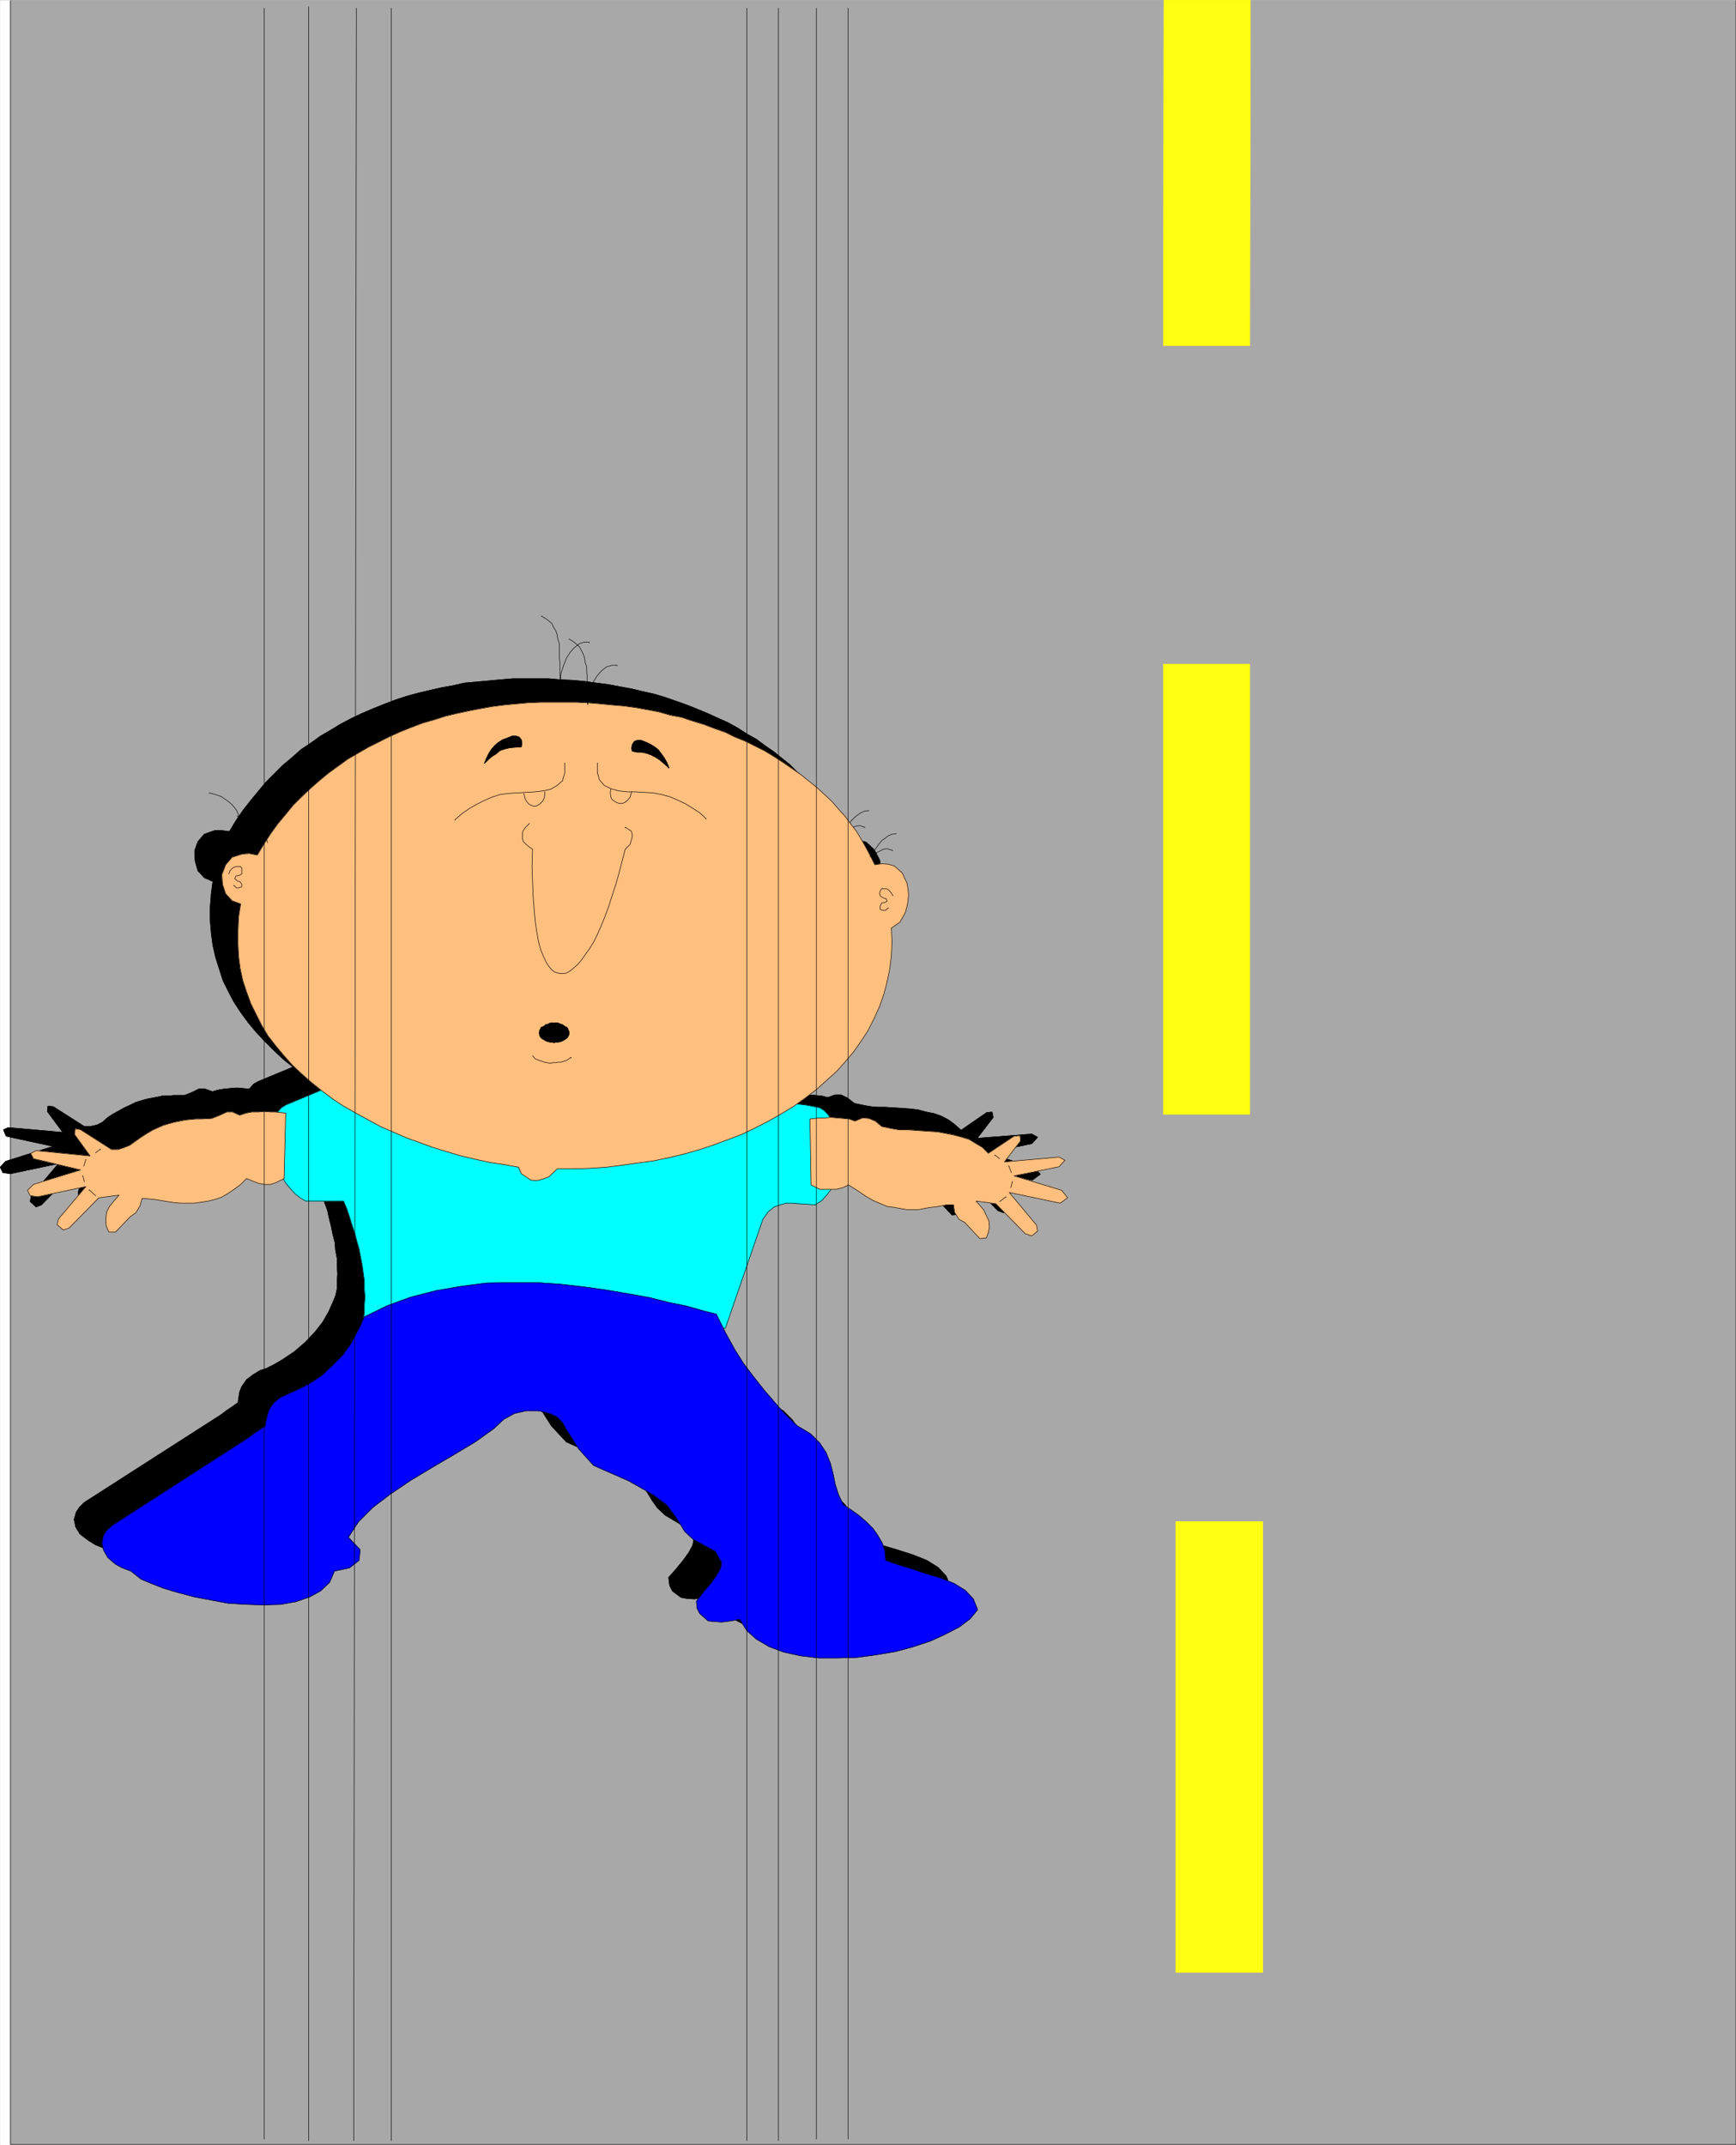 <svg width="3230.633" height="3990.372" viewBox="0 0 2422.975 2992.779" xmlns="http://www.w3.org/2000/svg"><rect x="0" y="0" width="2422.975" height="2992.779" fill="#808080" stroke="none"/><defs><clipPath id="a"><path d="M0 0h2422.648v2993H0Zm0 0"/></clipPath><clipPath id="b"><path d="M0 0h2422.648v2992H0Zm0 0"/></clipPath><clipPath id="c"><path d="M14 0h2408.648v2992H14Zm0 0"/></clipPath><clipPath id="d"><path d="M13 0h2409.648v2992H13Zm0 0"/></clipPath></defs><g clip-path="url(#a)" transform="translate(.326 .595)"><path style="fill:#fff;fill-opacity:1;fill-rule:nonzero;stroke:none" d="M0 2992.184h2422.648V-.961H0Zm0 0"/></g><g clip-path="url(#b)" transform="translate(.326 .595)"><path style="fill:#fff;fill-opacity:1;fill-rule:evenodd;stroke:#fff;stroke-width:.14;stroke-linecap:square;stroke-linejoin:bevel;stroke-miterlimit:10;stroke-opacity:1" d="M0 .64h465v574.22H0Zm0 0" transform="matrix(5.21 0 0 -5.21 0 2994.79)"/></g><g clip-path="url(#c)" transform="translate(.326 .595)"><path style="fill:#a8a8a8;fill-opacity:1;fill-rule:evenodd;stroke:none" d="M14.223-.23h2408.425v2991.687H14.223Zm0 0"/></g><g clip-path="url(#d)" transform="translate(.326 .595)"><path style="fill:none;stroke:#a8a8a8;stroke-width:.14;stroke-linecap:square;stroke-linejoin:bevel;stroke-miterlimit:10;stroke-opacity:1" d="M2.73 574.86H465V.64H2.73Zm0 0" transform="matrix(5.21 0 0 -5.21 0 2994.79)"/><path style="fill:none;stroke:#000;stroke-width:.14;stroke-linecap:square;stroke-linejoin:bevel;stroke-miterlimit:10;stroke-opacity:1" d="M2.73 574.86H465V.64H2.73Zm0 0" transform="matrix(5.21 0 0 -5.21 0 2994.79)"/></g><path style="fill:#ff1;fill-opacity:1;fill-rule:evenodd;stroke:#ff1;stroke-width:.14;stroke-linecap:square;stroke-linejoin:bevel;stroke-miterlimit:10;stroke-opacity:1" d="M311.77 574.86h23.1l-.14-92.5h-23.1zm0 0" transform="matrix(5.21 0 0 -5.21 .326 2995.385)"/><path style="fill:none;stroke:#ff1;stroke-width:.14;stroke-linecap:square;stroke-linejoin:bevel;stroke-miterlimit:10;stroke-opacity:1" d="M311.77 574.86h23.1l-.14-92.5h-23.1zm0 0" transform="matrix(5.21 0 0 -5.21 .326 2995.385)"/><path style="fill:#ff1;fill-opacity:1;fill-rule:evenodd;stroke:#ff1;stroke-width:.14;stroke-linecap:square;stroke-linejoin:bevel;stroke-miterlimit:10;stroke-opacity:1" d="M311.63 397.05h23.1v-120.5h-23.1zm0 0" transform="matrix(5.21 0 0 -5.21 .326 2995.385)"/><path style="fill:none;stroke:#ff1;stroke-width:.14;stroke-linecap:square;stroke-linejoin:bevel;stroke-miterlimit:10;stroke-opacity:1" d="M311.63 397.05h23.1v-120.5h-23.1zm0 0" transform="matrix(5.21 0 0 -5.21 .326 2995.385)"/><path style="fill:#ff1;fill-opacity:1;fill-rule:evenodd;stroke:#ff1;stroke-width:.14;stroke-linecap:square;stroke-linejoin:bevel;stroke-miterlimit:10;stroke-opacity:1" d="M314.93 167.39h23.24V46.75h-23.24zm0 0" transform="matrix(5.21 0 0 -5.21 .326 2995.385)"/><path style="fill:none;stroke:#ff1;stroke-width:.14;stroke-linecap:square;stroke-linejoin:bevel;stroke-miterlimit:10;stroke-opacity:1" d="M314.93 167.39h23.24V46.75h-23.24zm0 0" transform="matrix(5.21 0 0 -5.21 .326 2995.385)"/><path style="fill:#000;fill-opacity:1;fill-rule:evenodd;stroke:#000;stroke-width:.14;stroke-linecap:square;stroke-linejoin:bevel;stroke-miterlimit:10;stroke-opacity:1" d="m69.15 285.31 20.81 8.62 3.87-.29 4.02-.29 8.46-.72 9.04-.57 9.19-.72 9.32-.57 9.76-.58 9.32-.43 9.19-.72 8.75-.72 8.46-.57 7.46-.57 7.03-.44 5.89-.57 4.87-.43 3.88-.43 2.29-.58 1.3-.28 1.29-.72.86-1.01 1.15-1.43.71-1.73.86-1.86.29-2.01.29-2.16v-2.3l-.15-2.15-.43-2.16-.57-2.15-.86-1.87-1.29-1.72-1.44-1.44-1.86-1.29-2.3.29h-2.01l-1.72.14h-1.72l-1.58-.29-1.58-.71-1.43-1.3-1.72-2.01-10.05-29.15-97.27.43.29 2.01.43 1.87v2.15l.14 1.87-.14 2.15v2.01l-.43 2.3-.15 2.01-.57 2.16-.43 2.15-.58 2.3-.43 2.01-.86 2.3-.57 2.15-.86 2.01-.72 2.16H74.46l-1.43.86-1.58 1.15-1.29 1.43-1.15 1.58-1 1.87-.86 1.87-.86 2.15-.58 2.16-.29 2.15-.14 1.87v2.01l.29 1.87.57 1.72.72 1.29 1 1.15zm0 0" transform="matrix(5.21 0 0 -5.21 .326 2995.385)"/><path style="fill:none;stroke:#000;stroke-width:.14;stroke-linecap:square;stroke-linejoin:bevel;stroke-miterlimit:10;stroke-opacity:1" d="m69.15 285.31 20.81 8.62 3.87-.29 4.02-.29 8.46-.72 9.04-.57 9.19-.72 9.32-.57 9.76-.58 9.32-.43 9.19-.72 8.75-.72 8.46-.57 7.46-.57 7.03-.44 5.89-.57 4.87-.43 3.88-.43 2.29-.58 1.3-.28 1.29-.72.86-1.01 1.15-1.43.71-1.73.86-1.86.29-2.01.29-2.16v-2.3l-.15-2.15-.43-2.16-.57-2.15-.86-1.87-1.29-1.72-1.44-1.44-1.86-1.29-2.3.29h-2.01l-1.72.14h-1.72l-1.58-.29-1.58-.71-1.43-1.3-1.72-2.01-10.05-29.15-97.27.43.29 2.01.43 1.87v2.15l.14 1.87-.14 2.15v2.01l-.43 2.3-.15 2.01-.57 2.16-.43 2.15-.58 2.3-.43 2.01-.86 2.3-.57 2.15-.86 2.01-.72 2.16H74.46l-1.43.86-1.58 1.15-1.29 1.43-1.15 1.58-1 1.87-.86 1.87-.86 2.15-.58 2.16-.29 2.15-.14 1.87v2.01l.29 1.87.57 1.72.72 1.29 1 1.15zm0 0" transform="matrix(5.21 0 0 -5.21 .326 2995.385)"/><path style="fill:#000;fill-opacity:1;fill-rule:evenodd;stroke:#000;stroke-width:.14;stroke-linecap:square;stroke-linejoin:bevel;stroke-miterlimit:10;stroke-opacity:1" d="m69.15 283.01-2.72.29-1.44.14-1.57.14-1.73-.14-1.57-.14-1.73-.29-1.57-.43-2.01.72h-1.58l-1.72-.86-2.15-.87h-2.87l-1.58-.14h-1.44l-1.29-.29-3.01-.57-1.44-.43-1.43-.43-1.44-.72-1.57-.72-1.3-.72-1.57-.86-1.58-1-1.44-1.3-1.43-.72-1.87-.43h-1.57l-8.33 5.32-1.43.14-.14-1.43 4.16-5.61-14.64 1.3-1.29-.58.72-1.72 12.62-2.73-12.77-4.02L0 262.33l.72-1.44 2.01-.29 12.91 2.73-7.32-8.61-.29-1.58 1.58-1.44 1.44.57 8.03 8.19 5.31.72-1.15-1.58-1.29-1.44-.72-1.43-.28-.86v-1.58l.14-1.58.72-1.44h1.58l4.16 4.02 1.43 1.15 1.15 1.72.43 2.16 1.87-.29 1.57-.29 1.58-.14 1.87-.29 1.72-.14 1.86-.14 1.87-.15h1.72l2.01.29 1.72.29 1.87.43 1.57.71 1.87.87 1.58 1.15 1.72 1.29 1.72 1.72 1.58-.86 1.72-.57 1.44-.29h1.57l1.44.43 2.29 1.29zm0 0" transform="matrix(5.21 0 0 -5.21 .326 2995.385)"/><path style="fill:none;stroke:#000;stroke-width:.14;stroke-linecap:square;stroke-linejoin:bevel;stroke-miterlimit:10;stroke-opacity:1" d="m69.15 283.01-2.72.29-1.44.14-1.57.14-1.73-.14-1.57-.14-1.73-.29-1.57-.43-2.01.72h-1.58l-1.72-.86-2.15-.87h-2.87l-1.58-.14h-1.44l-1.29-.29-3.01-.57-1.44-.43-1.43-.43-1.44-.72-1.57-.72-1.3-.72-1.57-.86-1.58-1-1.44-1.3-1.43-.72-1.87-.43h-1.57l-8.33 5.32-1.43.14-.14-1.43 4.16-5.61-14.64 1.3-1.29-.58.72-1.72 12.62-2.73-12.77-4.02L0 262.33l.72-1.44 2.01-.29 12.91 2.73-7.32-8.61-.29-1.58 1.58-1.44 1.44.57 8.03 8.19 5.31.72-1.15-1.58-1.29-1.44-.72-1.43-.28-.86v-1.58l.14-1.58.72-1.44h1.58l4.16 4.02 1.43 1.15 1.15 1.72.43 2.16 1.87-.29 1.57-.29 1.58-.14 1.87-.29 1.72-.14 1.86-.14 1.87-.15h1.72l2.01.29 1.72.29 1.87.43 1.57.71 1.87.87 1.58 1.15 1.72 1.29 1.72 1.72 1.58-.86 1.72-.57 1.44-.29h1.57l1.44.43 2.29 1.29zm0 0" transform="matrix(5.21 0 0 -5.21 .326 2995.385)"/><path style="fill:#000;fill-opacity:1;fill-rule:evenodd;stroke:#000;stroke-width:.14;stroke-linecap:square;stroke-linejoin:bevel;stroke-miterlimit:10;stroke-opacity:1" d="m209.33 281.43 2.73.43h3.3l3.01-.29 1.72-.14 1.58-.43 2.01.72h1.58l1.72-.86 1.86-1.44 2.73-.57 1.72-.29 1.86-.15h2.01l2.16-.14 2.15-.14 2.15-.15 2.3-.28 2.15-.58 2.15-.43 2.01-.72 1.86-1 1.73-1.3 1.57-1.43 6.89 4.74 1.43.14.29-1.43-4.3-5.61 14.63 1.15 1.58-.86-1.58-1.72-12.05-2.44 12.77-4.03 1.58-1.72-2.15-1.58-13.49 2.87 7.17-8.76.43-1.43-1.72-1.44-1.58.57-7.89 8.05-5.16.72 1.72-2.3 1.43-3.02.15-1.43-.15-1.73-.71-1.29-1.73-.14-4.01 4.3-1.44.72-1.15 1.87-.43 2.15-1.57-.14-1.73-.29-1.43-.14-1.44-.43-1.57-.14-1.44-.15-1.58-.14h-1.57l-1.73.14-1.72.29-1.86.57-1.72.58-2.16 1-2.01 1.15-2.15 1.29-2.44 1.73-1.58-.72-1.57-.57h-4.59l-2.16 1.29zm0 0" transform="matrix(5.21 0 0 -5.21 .326 2995.385)"/><path style="fill:none;stroke:#000;stroke-width:.14;stroke-linecap:square;stroke-linejoin:bevel;stroke-miterlimit:10;stroke-opacity:1" d="m209.33 281.43 2.73.43h3.3l3.01-.29 1.72-.14 1.58-.43 2.01.72h1.58l1.72-.86 1.86-1.44 2.73-.57 1.72-.29 1.86-.15h2.01l2.16-.14 2.15-.14 2.15-.15 2.3-.28 2.15-.58 2.15-.43 2.01-.72 1.86-1 1.73-1.3 1.57-1.43 6.89 4.74 1.43.14.29-1.43-4.3-5.61 14.63 1.15 1.58-.86-1.58-1.72-12.05-2.44 12.77-4.03 1.58-1.72-2.15-1.58-13.49 2.87 7.17-8.76.43-1.43-1.72-1.44-1.58.57-7.89 8.05-5.16.72 1.72-2.3 1.43-3.02.15-1.43-.15-1.73-.71-1.29-1.73-.14-4.01 4.3-1.44.72-1.15 1.87-.43 2.15-1.57-.14-1.73-.29-1.43-.14-1.44-.43-1.57-.14-1.44-.15-1.58-.14h-1.57l-1.73.14-1.72.29-1.86.57-1.72.58-2.16 1-2.01 1.15-2.15 1.29-2.44 1.73-1.58-.72-1.57-.57h-4.59l-2.16 1.29zm-191.25-8.9 1.29.71v-.14" transform="matrix(5.21 0 0 -5.21 .326 2995.385)"/><path style="fill:none;stroke:#000;stroke-width:.14;stroke-linecap:square;stroke-linejoin:bevel;stroke-miterlimit:10;stroke-opacity:1" d="m260.26 270.8-1.14 1.01v-.15m-244.2-3.01.72 2.01v-.14m247.92-3.45-.71 1.87v-.15m-247.79-4.16-.43 1.72v-.14m248.93-3.16.29 1.72v-.14m-245.77-3.45-1.58 1.15v-.15m243.76-2.87 1.87 1.44v-.15M59.26 196.12l-1.44-1.3-1.58-1.58v-.14m-.14 0-1.44-1.44-1-1.57-1.15-1.44-1-1.44-1.15-1.58-.86-1.15-1.29-1.43-1.15-1.15-1.58-1.29-1.43-1.15v-.15m-.15.15-1.57-1.01-1.44-.72-1.58-.71-1.58-.15-1.43-.14h-1.01l-1.43-.29-1.43-.29v-.14m-.44.14-1.57-.28-1.44-.29-1.58-.58-1-.43-1.58-.71-.43-.29-1.43-.86v-.15" transform="matrix(5.21 0 0 -5.21 .326 2995.385)"/><path style="fill:#000;fill-opacity:1;fill-rule:evenodd;stroke:#000;stroke-width:.14;stroke-linecap:square;stroke-linejoin:bevel;stroke-miterlimit:10;stroke-opacity:1" d="m22.53 172.56-1.3-1.29-.86-1.29-.57-2.01.43-2.01 1.15-1.87 2.29-1.72 1.87-1.15 2.15-.87 2.73-2.15 2.72-1.15 3.16-1.29 4.02-1.15 4.16-1.15 4.59-.72 4.73-.86 4.88-.43 4.74-.29 4.44.43 4.02.72 3.73 1.15 2.87 1.58 2.3 2.3 1.43 3.01 3.87 1.01 2.59 2.01.28 2.87-3.15 3.16 2.72 4.17 3.88 3.88 4.73 3.73 5.45 3.59 5.74 3.45 5.89 3.44 5.59 3.45 5.17 3.45 2.58 2.44 2.87 1.58 3.15.72 3.02.14 2.72-.57 2.44-1.15 1.58-1.44.86-1.72 3.45-5.46 4.01-4.31 9.47-4.31 6.31-3.59 3.74-2.87 2.15-2.73 1.29-2.15 1.43-2.01 2.16-2.01 3.87-2.3 2.29-1.29 1.44-2.88-.29-1.58-1-1.86-1.44-2.02-1.86-2.29-2.15-2.44.28-2.16.72-1.44 2.3-1.72 1.57-.29 2.01-.14 2.16.29 2.58.57 1.86-3.16 2.73-2.44 3.3-1.72 4.02-1.58 4.44-.86 4.88-.58 5.02-.14 5.31.28 5.17.58 5.16 1 4.74 1.3 4.73 1.43 4.02 1.87 3.44 2.01 2.87 2.3 2.15 2.3-1.14 2.73-2.16 2.29-3.01 1.87-3.59 1.44-4.01 1.29-3.88 1.15-3.73 1.15-3.15 1.29-.15 2.3-.71 2.15-1.3 2.01-1.29 2.01-1.72 1.73-2.01 1.72-2.15 1.44-1.86 1.43-1.44 2.73-.86 2.88-.72 2.72-.57 2.73-1.15 2.88-1.72 2.58-2.44 2.44-3.73 2.16-3.16 3.3-2.87 3.16-2.87 3.16-2.72 3.45-2.58 3.59-2.59 3.88-2.44 4.59-2.44 4.88-3.73.72-4.16 1.3-4.73 1-5.17 1.29-5.73 1.01-5.74 1-6.17.87-6.32.71-6.6.43h-6.6l-6.74-.28-6.6-.58-6.6-1.29-6.74-1.58-6.32-2.44-6.31-3.02-.28-.57-.72-1.73-1.15-2.58-1.58-2.73-2.01-2.58-2.58-2.73-3.01-2.59-1.72-1.15-1.73-1.15-2-1.15-2.01-1-1.72-.58-1.87-1.14-1.72-1.3-1.29-1.86-.58-1.44-.28-1.72-.15-1.15-1.43-1.01-1.72-1.15-1.29-1zm0 0" transform="matrix(5.21 0 0 -5.21 .326 2995.385)"/><path style="fill:none;stroke:#000;stroke-width:.14;stroke-linecap:square;stroke-linejoin:bevel;stroke-miterlimit:10;stroke-opacity:1" d="m22.53 172.56-1.3-1.29-.86-1.29-.57-2.01.43-2.01 1.15-1.87 2.29-1.72 1.87-1.15 2.15-.87 2.73-2.15 2.72-1.15 3.16-1.29 4.02-1.15 4.16-1.15 4.59-.72 4.73-.86 4.88-.43 4.74-.29 4.44.43 4.02.72 3.73 1.15 2.87 1.58 2.3 2.3 1.43 3.01 3.87 1.01 2.59 2.01.28 2.87-3.15 3.16 2.72 4.17 3.88 3.88 4.73 3.73 5.45 3.59 5.74 3.45 5.89 3.44 5.59 3.45 5.17 3.45 2.58 2.44 2.87 1.58 3.15.72 3.02.14 2.72-.57 2.44-1.15 1.58-1.44.86-1.72 3.45-5.46 4.01-4.31 9.47-4.31 6.31-3.59 3.74-2.87 2.15-2.73 1.29-2.15 1.43-2.01 2.16-2.01 3.87-2.3 2.29-1.29 1.44-2.88-.29-1.58-1-1.86-1.44-2.02-1.86-2.29-2.15-2.44.28-2.16.72-1.44 2.3-1.72 1.57-.29 2.01-.14 2.16.29 2.58.57 1.86-3.16 2.73-2.44 3.3-1.72 4.02-1.58 4.44-.86 4.88-.58 5.02-.14 5.31.28 5.17.58 5.16 1 4.74 1.3 4.73 1.43 4.02 1.87 3.44 2.01 2.87 2.3 2.15 2.3-1.14 2.73-2.16 2.29-3.01 1.87-3.59 1.44-4.01 1.29-3.88 1.15-3.73 1.15-3.15 1.29-.15 2.3-.71 2.15-1.3 2.01-1.29 2.01-1.72 1.73-2.01 1.72-2.15 1.44-1.86 1.43-1.44 2.73-.86 2.88-.72 2.72-.57 2.73-1.15 2.88-1.72 2.58-2.44 2.44-3.73 2.16-3.16 3.3-2.87 3.16-2.87 3.16-2.72 3.45-2.58 3.59-2.59 3.88-2.44 4.59-2.44 4.88-3.73.72-4.16 1.3-4.73 1-5.17 1.29-5.73 1.01-5.74 1-6.17.87-6.32.71-6.6.43h-6.6l-6.74-.28-6.6-.58-6.6-1.29-6.74-1.58-6.32-2.44-6.31-3.02-.28-.57-.72-1.73-1.15-2.58-1.58-2.73-2.01-2.58-2.58-2.73-3.01-2.59-1.72-1.15-1.73-1.15-2-1.15-2.01-1-1.72-.58-1.87-1.14-1.72-1.3-1.29-1.86-.58-1.44-.28-1.72-.15-1.15-1.43-1.01-1.72-1.15-1.29-1zm0 0" transform="matrix(5.21 0 0 -5.21 .326 2995.385)"/><path style="fill:#000;fill-opacity:1;fill-rule:evenodd;stroke:#000;stroke-width:.14;stroke-linecap:square;stroke-linejoin:bevel;stroke-miterlimit:10;stroke-opacity:1" d="m61.41 352.24 1.72 2.87 1.86 2.73 2.01 2.58 2.15 2.59 2.01 2.44 4.45 4.45 2.58 2.16 2.44 2.15 2.59 1.73 2.58 1.86 2.72 1.58 2.59 1.58 3.01 1.58 2.73 1.3 3.01 1.29 2.87 1.15 3.01 1.15 3.01 1 3.16.86 3.01.72 3.16.72 3.16.57 3.15.72 3.3.29 3.16.29 3.01.28 3.45.29h9.61l3.3-.29 3.3-.14 3.01-.29 3.16-.43 3.3-.43 3.01-.57 3.16-.58 3.01-.72 3.16-.71 2.87-.87 2.86-1 2.87-1.01 2.87-1.15 2.73-1.14 2.87-1.3 2.58-1.15 2.58-1.43 2.44-1.58 2.59-1.44 2.29-1.72 2.3-1.58 2.15-1.73 2.15-1.72 1.87-1.87 2.15-1.72 3.44-4.02 1.58-2.01 1.58-2.16 1.29-2.15 1.43-2.16 1.01-2.15 1.15-2.3 1.86.15h1.72l1.44-.43 2.15-2.02 1.44-2.72.28-1.58v-3.31l-.28-1.43-.58-1.58-1.43-2.59-2.16-1.58.15-3.73-.15-3.59-.43-3.45-.71-3.59-.86-3.3-1.15-3.31-1.44-3.16-1.57-3.16-1.87-2.87-2.15-2.73-2.15-2.73-2.44-2.73-2.73-2.29-2.73-2.59-2.86-2.15-3.16-2.16-3.16-2.01-3.44-2.01-3.44-1.87-3.59-1.58-3.88-1.58-3.73-1.29-3.87-1.44-4.02-1-4.16-1.15-4.16-.72-4.16-.72-4.3-.57-4.31-.43-4.3-.29-4.31-.14h-4.44l-2.44-2.16-1.58-.72-1.58-.28h-1.43l-2.73 1.72-.72 1.72-3.87.72-3.87.58-3.74.86-3.87.86-7.46 2.3-3.73 1.29-3.44 1.29-3.59 1.58-3.44 1.58-3.3 1.73-3.16 1.72-3.3 2.01-3.01 1.87-3.02 2.15-2.72 2.16-2.58 2.44-2.44 2.44-2.3 2.44-2.15 2.59-2.01 2.73-1.87 2.87-1.43 2.73-1.43 2.87-1.01 3.16-1 3.16-.72 3.16-.43 3.3-.29 3.45v3.3l.29 3.74.43 3.3-2.3 1.01-1.72 1.86-.72 2.59-.14 2.73.86 2.44 1.72 2.01 2.87 1h1.73zm0 0" transform="matrix(5.21 0 0 -5.21 .326 2995.385)"/><path style="fill:none;stroke:#000;stroke-width:.14;stroke-linecap:square;stroke-linejoin:bevel;stroke-miterlimit:10;stroke-opacity:1" d="m61.41 352.24 1.72 2.87 1.86 2.73 2.01 2.58 2.15 2.59 2.01 2.44 4.45 4.45 2.58 2.16 2.44 2.15 2.59 1.73 2.58 1.86 2.72 1.58 2.59 1.58 3.01 1.58 2.73 1.3 3.01 1.29 2.87 1.15 3.01 1.15 3.01 1 3.16.86 3.01.72 3.16.72 3.16.57 3.15.72 3.3.29 3.16.29 3.01.28 3.45.29h9.61l3.3-.29 3.3-.14 3.01-.29 3.16-.43 3.3-.43 3.01-.57 3.16-.58 3.01-.72 3.16-.71 2.87-.87 2.86-1 2.87-1.01 2.87-1.15 2.73-1.14 2.87-1.3 2.58-1.15 2.58-1.43 2.44-1.58 2.59-1.44 2.29-1.72 2.3-1.58 2.15-1.73 2.15-1.72 1.87-1.87 2.15-1.72 3.44-4.02 1.58-2.01 1.58-2.16 1.29-2.15 1.43-2.16 1.01-2.15 1.15-2.3 1.86.15h1.72l1.44-.43 2.15-2.02 1.44-2.72.28-1.58v-3.31l-.28-1.43-.58-1.58-1.43-2.59-2.16-1.58.15-3.73-.15-3.59-.43-3.45-.71-3.59-.86-3.3-1.15-3.31-1.44-3.16-1.57-3.16-1.87-2.87-2.15-2.73-2.15-2.73-2.44-2.73-2.73-2.29-2.73-2.59-2.86-2.15-3.16-2.16-3.16-2.01-3.44-2.01-3.44-1.87-3.59-1.58-3.88-1.58-3.73-1.29-3.87-1.44-4.02-1-4.16-1.15-4.16-.72-4.16-.72-4.3-.57-4.31-.43-4.3-.29-4.31-.14h-4.44l-2.44-2.16-1.58-.72-1.58-.28h-1.43l-2.73 1.72-.72 1.72-3.87.72-3.87.58-3.74.86-3.87.86-7.46 2.3-3.73 1.29-3.44 1.29-3.59 1.58-3.44 1.58-3.3 1.73-3.16 1.72-3.3 2.01-3.01 1.87-3.02 2.15-2.72 2.16-2.58 2.44-2.44 2.44-2.3 2.44-2.15 2.59-2.01 2.73-1.87 2.87-1.43 2.73-1.43 2.87-1.01 3.16-1 3.16-.72 3.16-.43 3.3-.29 3.45v3.3l.29 3.74.43 3.3-2.3 1.01-1.72 1.86-.72 2.59-.14 2.73.86 2.44 1.72 2.01 2.87 1h1.73zm0 0" transform="matrix(5.21 0 0 -5.21 .326 2995.385)"/><path style="fill:none;stroke:#000;stroke-width:.14;stroke-linecap:square;stroke-linejoin:bevel;stroke-miterlimit:10;stroke-opacity:1" d="m134.44 360.71-1.01-1-.86-1.15-.14-.86v-1.01l.43-1.01.71-.86.72-.57.86-.43v-8.91l.15-3.88.28-3.59.29-3.01.43-2.87.57-2.45.58-2.29.72-1.73.57-1.58.72-1.15 1-.86.72-.57 1-.43h.86l1.15.14 1.01.43 1 .72 1 1 1.01 1.3 1.15 1.43 1.14 1.44 1.01 1.87 1.15 2.15.86 2.3 1 2.44 1.01 2.59 1 2.72.86 3.02.86 3.16 1.01 3.16.71 3.45 1.44 1.15.29 1 .28 1.01v.86l-.43.86-1.58.86v-.14m-16.06 17.38-.15-2.59-.57-2.15-1.29-1.44-1.73-.86-2-.43-2.3-.14-2.3-.15-2.29-.14-2.44-.29-2.3-.29-2.15-.57-2.15-1.01-1.86-1-2.01-1.15-1.87-1.29-2.01-1.58v-.15m38.17 15.37v-2.73l.57-2.01 1.29-1.43 1.58-.87 2.15-.43 2.3-.28h2.29l2.3-.29h2.29l2.3-.58 2.3-.57 2-.86 2.01-1.01 2.01-1.15 2.01-1.43 1.72-1.44v-.14" transform="matrix(5.21 0 0 -5.21 .326 2995.385)"/><path style="fill:none;stroke:#000;stroke-width:.14;stroke-linecap:square;stroke-linejoin:bevel;stroke-miterlimit:10;stroke-opacity:1" d="M138.6 369.19v-.72l-.29-1.01-.43-.72-.72-1-.72-.43-.71-.15-.86.29-.86.43-.58 1.01-.43.86-.14 1v-.14m28.84.58v-.58l-.29-.86-.57-.86-.87-.72-1-.14h-.72l-.86.28-.86.86-.29.72-.14 1.01v.86-.14" transform="matrix(5.21 0 0 -5.21 .326 2995.385)"/><path style="fill:#000;fill-opacity:1;fill-rule:evenodd;stroke:#000;stroke-width:.14;stroke-linecap:square;stroke-linejoin:bevel;stroke-miterlimit:10;stroke-opacity:1" d="m122.24 376.65.72 1.44.57 1.29.58 1.01 1 1.15 1 .72 1.01.71 1.29.58 1.43.57h1.01l.72-.28.71-.72.15-1.15-.29-.72-1.87-.29h-1.29l-1.29-.28-1.15-.58-1-.72-1.15-.86-1-1zm0 0" transform="matrix(5.21 0 0 -5.21 .326 2995.385)"/><path style="fill:none;stroke:#000;stroke-width:.14;stroke-linecap:square;stroke-linejoin:bevel;stroke-miterlimit:10;stroke-opacity:1" d="m122.24 376.65.72 1.44.57 1.29.58 1.01 1 1.15 1 .72 1.01.71 1.29.58 1.43.57h1.01l.72-.28.71-.72.15-1.15-.29-.72-1.87-.29h-1.29l-1.29-.28-1.15-.58-1-.72-1.15-.86-1-1zm0 0" transform="matrix(5.21 0 0 -5.21 .326 2995.385)"/><path style="fill:#000;fill-opacity:1;fill-rule:evenodd;stroke:#000;stroke-width:.14;stroke-linecap:square;stroke-linejoin:bevel;stroke-miterlimit:10;stroke-opacity:1" d="m171.88 375.5-.57 1.3-.72 1.29-.72 1.01-.86 1.14-.86.72-1.15.72-1.14.58-1.58.57h-1.01l-.71-.29-.72-.72-.14-1 .28-.86 1.29-.29h1.3l1.29-.29 1.14-.43 1.15-.57 1.15-.72 1-.86 1.01-.86zm0 0" transform="matrix(5.21 0 0 -5.21 .326 2995.385)"/><path style="fill:none;stroke:#000;stroke-width:.14;stroke-linecap:square;stroke-linejoin:bevel;stroke-miterlimit:10;stroke-opacity:1" d="m171.88 375.5-.57 1.3-.72 1.29-.72 1.01-.86 1.14-.86.72-1.15.72-1.14.58-1.58.57h-1.01l-.71-.29-.72-.72-.14-1 .28-.86 1.29-.29h1.3l1.29-.29 1.14-.43 1.15-.57 1.15-.72 1-.86 1.01-.86zm-26.97 34.47 1-.57 1.01-.72.86-.72.43-1 .57-.86.43-1.15.15-1.15.43-1.29v-3.74l.14-1.29v-3.88l.14-1.15.15 2.16.72 2.15.71 1.87 1.01 1.58 1.14 1.29 1.3 1.01 1.29.43h1.43v-.15m74.9-44.95-1.15-.14-1.01-.44-.86-.57-.86-.72-.86-.86-.72-1.01-.86-1.14-.86-1.15 1.01.28.71.58 1.01.57.86.43 1.15.15.86-.29.43-.14v-.15m-175.61 9.34 1.14-.29 1.01-.29 1.15-.43.86-.57 1-.72 1-.86.72-.86.58-.86.57-1.44.29-.72v-.14m-10.33-8.19.28.72.58.72.71.28.72.15h.58l.43-.43.14-.86-.14-.72-.58-.43-.86-.15-.29-.86.72-.43h.58l.43-.72v-.86l-.58-.29h-.71l-.72.72v-.14m176.61-2.73-.43.86-.57.72-.72.29-.86.14h-.43l-.57-.58v-1.43l.86-.43.86-.15.14-.86-.71-.57h-.58l-.57-.72v-.86l.86-.15h.72l.71.72v-.14m-95.41-39.64.72-.86 1.15-.43 1.43-.29 1.44-.15h2.29l.72.15 1.44.43 1.29.57v-.14" transform="matrix(5.21 0 0 -5.21 .326 2995.385)"/><path style="fill:#000;fill-opacity:1;fill-rule:evenodd;stroke:#000;stroke-width:.14;stroke-linecap:square;stroke-linejoin:bevel;stroke-miterlimit:10;stroke-opacity:1" d="M145.05 304.55v.15l-.14.29-.14.28v.15l-.15.14-.14.29-.14.28-.29.15-.29.14-.14.14-.29.15-.29.14-.28.15h-.72l-.29.14h-1.43l-.29-.14h-.72l-.28-.15-.29-.14-.29-.15-.28-.14-.29-.14-.14-.15-.15-.28-.14-.29-.29-.29-.14-.28v-.87l.14-.28.15-.15.14-.28.14-.15.15-.14.14-.29.29-.14.28-.15.58-.28h.28l.29-.15.43-.14h2.01l.43.14.29.15h.28l.58.28.14.15.29.14.43.43.14.15.15.28v.15l.14.28.14.15zm0 0" transform="matrix(5.21 0 0 -5.21 .326 2995.385)"/><path style="fill:none;stroke:#000;stroke-width:.14;stroke-linecap:square;stroke-linejoin:bevel;stroke-miterlimit:10;stroke-opacity:1" d="M145.05 304.55v.15l-.14.29-.14.28v.15l-.15.14-.14.29-.14.28-.29.15-.29.14-.14.14-.29.15-.29.14-.28.15h-.72l-.29.14h-1.43l-.29-.14h-.72l-.28-.15-.29-.14-.29-.15-.28-.14-.29-.14-.14-.15-.15-.28-.14-.29-.29-.29-.14-.28v-.87l.14-.28.15-.15.14-.28.14-.15.15-.14.14-.29.29-.14.28-.15.58-.28h.28l.29-.15.43-.14h2.01l.43.14.29.15h.28l.58.28.14.15.29.14.43.43.14.15.15.28v.15l.14.28.14.15zm0 0" transform="matrix(5.21 0 0 -5.21 .326 2995.385)"/><path style="fill:#0ff;fill-opacity:1;fill-rule:evenodd;stroke:#0ff;stroke-width:.14;stroke-linecap:square;stroke-linejoin:bevel;stroke-miterlimit:10;stroke-opacity:1" d="m76.47 278.99 20.95 8.76 3.73-.29 4.02-.28 8.61-.72 8.89-.58 9.18-.57 9.47-.58 9.62-.71 9.32-.58 9.33-.57 8.75-.58 8.32-.72 7.6-.43 6.89-.57 6.03-.58 4.88-.57 3.73-.43 2.29-.43 1.44-.29 1.14-.72 1.01-1 1-1.44.86-1.72.72-1.87.29-2.15.43-2.16v-2.15l-.15-2.16-.57-2.15-.57-2.16-.86-1.86-1.3-1.73-1.43-1.58-1.72-1.15-2.3.15-2.15.14-1.72.15h-1.58l-1.72-.44-1.58-.57-1.58-1.29-1.43-2.01-10.05-29.16-97.41.43.43 1.87.28 2.01v2.01l.15 2.01-.15 2.01v2.3l-.28 2.01-.29 2.16-.43 2.15-.43 2.3-.58 2.01-.57 2.15-.72 2.16-.71 2.29-.72 2.16-.86 2.01H81.78l-1.43.86-1.44 1.15-1.29 1.44-1.29 1.58-1.01 1.86-.86 1.87-.71 2.16-.58 2.01-.43 2.15-.14 2.01.14 2.01.29 1.73.43 1.72.86 1.29 1 1.15zm0 0" transform="matrix(5.21 0 0 -5.21 .326 2995.385)"/><path style="fill:none;stroke:#000;stroke-width:.14;stroke-linecap:square;stroke-linejoin:bevel;stroke-miterlimit:10;stroke-opacity:1" d="m76.47 278.99 20.95 8.76 3.73-.29 4.02-.28 8.61-.72 8.89-.58 9.18-.57 9.47-.58 9.62-.71 9.32-.58 9.33-.57 8.75-.58 8.32-.72 7.6-.43 6.89-.57 6.03-.58 4.88-.57 3.73-.43 2.29-.43 1.44-.29 1.14-.72 1.01-1 1-1.44.86-1.72.72-1.87.29-2.15.43-2.16v-2.15l-.15-2.16-.57-2.15-.57-2.16-.86-1.86-1.3-1.73-1.43-1.58-1.72-1.15-2.3.15-2.15.14-1.72.15h-1.58l-1.72-.44-1.58-.57-1.58-1.29-1.43-2.01-10.05-29.16-97.41.43.43 1.87.28 2.01v2.01l.15 2.01-.15 2.01v2.3l-.28 2.01-.29 2.16-.43 2.15-.43 2.3-.58 2.01-.57 2.15-.72 2.16-.71 2.29-.72 2.16-.86 2.01H81.78l-1.43.86-1.44 1.15-1.29 1.44-1.29 1.58-1.01 1.86-.86 1.87-.71 2.16-.58 2.01-.43 2.15-.14 2.01.14 2.01.29 1.73.43 1.72.86 1.29 1 1.15zm0 0" transform="matrix(5.21 0 0 -5.21 .326 2995.385)"/><path style="fill:#ffbf7f;fill-opacity:1;fill-rule:evenodd;stroke:#ffbf7f;stroke-width:.14;stroke-linecap:square;stroke-linejoin:bevel;stroke-miterlimit:10;stroke-opacity:1" d="m76.47 276.83-2.72.29h-1.3l-1.72.15-1.58-.15h-1.72l-1.58-.29-1.72-.57-1.86.86h-1.58l-1.87-.86-2.15-.86-2.87-.15h-1.43l-1.44-.14-1.43-.14-2.87-.58-1.58-.43-1.43-.43-1.29-.57-1.58-.72-1.44-.86-1.58-1.01-1.43-1-1.58-1.15-1.43-.58-1.73-.57h-1.72l-8.32 5.31-1.43.29-.15-1.58 4.16-5.75-14.49 1.44-1.43-.72.72-1.43 12.62-3.02-12.62-3.88-1.58-1.58.71-1.43 2.01-.29 12.92 2.73-7.32-8.62-.43-1.58 1.72-1.44 1.58.58 7.89 8.04 5.45.72-1.29-1.44-1.29-1.58-.72-1.43-.14-.72-.15-1.58.15-1.58.72-1.58h1.72l4.01 4.16 1.44 1.01 1.15 1.87.57 2.01 1.72-.15 1.58-.14 1.72-.29 1.72-.28 1.87-.29 1.72-.14h3.59l2.01.28 1.86.29 1.72.43 1.73.58 1.72 1 1.72 1.15 1.72 1.29 1.58 1.58 1.72-.72 1.43-.57 1.73-.29h1.57l1.3.43 2.29 1.15zm0 0" transform="matrix(5.21 0 0 -5.21 .326 2995.385)"/><path style="fill:none;stroke:#000;stroke-width:.14;stroke-linecap:square;stroke-linejoin:bevel;stroke-miterlimit:10;stroke-opacity:1" d="m76.47 276.83-2.72.29h-1.3l-1.72.15-1.58-.15h-1.72l-1.58-.29-1.72-.57-1.86.86h-1.58l-1.87-.86-2.15-.86-2.87-.15h-1.43l-1.44-.14-1.43-.14-2.87-.58-1.58-.43-1.43-.43-1.29-.57-1.58-.72-1.44-.86-1.58-1.01-1.43-1-1.58-1.15-1.43-.58-1.73-.57h-1.72l-8.32 5.31-1.43.29-.15-1.58 4.16-5.75-14.49 1.44-1.43-.72.72-1.43 12.62-3.02-12.62-3.88-1.58-1.58.71-1.43 2.01-.29 12.92 2.73-7.32-8.62-.43-1.58 1.72-1.44 1.58.58 7.89 8.04 5.45.72-1.29-1.44-1.29-1.58-.72-1.43-.14-.72-.15-1.58.15-1.58.72-1.58h1.72l4.01 4.16 1.44 1.01 1.15 1.87.57 2.01 1.72-.15 1.58-.14 1.72-.29 1.72-.28 1.87-.29 1.72-.14h3.59l2.01.28 1.86.29 1.72.43 1.73.58 1.72 1 1.72 1.15 1.72 1.29 1.58 1.58 1.72-.72 1.43-.57 1.73-.29h1.57l1.3.43 2.29 1.15zm0 0" transform="matrix(5.21 0 0 -5.21 .326 2995.385)"/><path style="fill:#ffbf7f;fill-opacity:1;fill-rule:evenodd;stroke:#ffbf7f;stroke-width:.14;stroke-linecap:square;stroke-linejoin:bevel;stroke-miterlimit:10;stroke-opacity:1" d="m216.93 275.25 2.59.29h1.43l1.58.15 3.3-.29 1.58-.15 1.58-.57 2 .86 1.73-.14 1.72-.72 1.72-1.44 2.73-.57 1.72-.29h2.01l2-.14 2.01-.15 2.15-.14 2.3-.14 2.3-.43 2.15-.43 2.15-.58 1.87-.57 1.86-1.15 1.72-1.01 1.58-1.58 6.89 4.6 1.58.14.14-1.43-4.31-5.61 14.64 1.3 1.58-.86-1.58-1.73-12.05-2.44 12.77-3.88 1.57-2.01-2-1.43-13.63 2.87 7.31-8.76.29-1.58-1.58-1.3-1.72.58-7.89 8.04-5.31.72 2.01-2.3 1.43-3.01.15-1.58-.29-1.58-.57-1.44-1.72-.14-4.02 4.31-1.58.86-1.15 1.86-.29 2.01h-1.86l-1.44-.28-1.57-.29-1.44-.14-1.58-.29-1.43-.29h-3.16l-1.72.29-1.58.29-2.01.28-1.72.72-2.01.86-2.01 1.15-2.29 1.58-2.3 1.44-1.57-.72-1.58-.43h-4.59l-2.3 1.15zm0 0" transform="matrix(5.21 0 0 -5.21 .326 2995.385)"/><path style="fill:none;stroke:#000;stroke-width:.14;stroke-linecap:square;stroke-linejoin:bevel;stroke-miterlimit:10;stroke-opacity:1" d="m216.93 275.25 2.59.29h1.43l1.58.15 3.3-.29 1.58-.15 1.58-.57 2 .86 1.73-.14 1.72-.72 1.72-1.44 2.73-.57 1.72-.29h2.01l2-.14 2.01-.15 2.15-.14 2.3-.14 2.3-.43 2.15-.43 2.15-.58 1.87-.57 1.86-1.15 1.72-1.01 1.58-1.58 6.89 4.6 1.58.14.14-1.43-4.31-5.61 14.64 1.3 1.58-.86-1.58-1.73-12.05-2.44 12.77-3.88 1.57-2.01-2-1.43-13.63 2.87 7.31-8.76.29-1.58-1.58-1.3-1.72.58-7.89 8.04-5.31.72 2.01-2.3 1.43-3.01.15-1.58-.29-1.58-.57-1.44-1.72-.14-4.02 4.31-1.58.86-1.15 1.86-.29 2.01h-1.86l-1.44-.28-1.57-.29-1.44-.14-1.58-.29-1.43-.29h-3.16l-1.72.29-1.58.29-2.01.28-1.72.72-2.01.86-2.01 1.15-2.29 1.58-2.3 1.44-1.57-.72-1.58-.43h-4.59l-2.3 1.15zm-191.39-9.04 1.29 1v-.14" transform="matrix(5.21 0 0 -5.21 .326 2995.385)"/><path style="fill:none;stroke:#000;stroke-width:.14;stroke-linecap:square;stroke-linejoin:bevel;stroke-miterlimit:10;stroke-opacity:1" d="m267.72 264.63-1.29 1v-.14m-244.05-2.87.58 1.86v-.14m247.92-3.45-.72 1.87v-.14m-247.63-4.17-.43 1.72v-.14m248.64-3.16.43 1.72v-.14m-245.63-3.73-1.72 1.58v-.15m243.9-3.01 1.73 1.29v-.14M66.57 189.94l-1.43-1.29-1.44-1.58v-.14m-.28-.15-1.3-1.43-1.14-1.44-1.15-1.44-1.01-1.43-1-1.58-1-1.15-1.3-1.44-1.14-1.29-1.44-1.15-1.58-1.15v-.14m-.14 0-1.58-1.01-1.43-.72-1.58-.57-1.58-.14-1.43-.15-.86-.14-1.58-.15-1.44-.28v-.15m-.43.15-1.58-.43-1.43-.29-1.44-.43-1-.43-1.58-.58-.57-.43-1.58-.86v-.14" transform="matrix(5.21 0 0 -5.21 .326 2995.385)"/><path style="fill:#00f;fill-opacity:1;fill-rule:evenodd;stroke:#00f;stroke-width:.14;stroke-linecap:square;stroke-linejoin:bevel;stroke-miterlimit:10;stroke-opacity:1" d="m29.99 166.39-1.44-1.3-.86-1.29-.43-2.01.43-2.01 1.15-2.01 2.01-1.72 1.86-1.01 2.3-.86 2.72-2.16 2.73-1.14 3.3-1.3 3.87-1.15 4.31-1.15 9.18-1.72 4.88-.29 4.73-.14 4.45.14 4.02.72 3.73 1.29 2.87 1.58 2.44 2.3 1.29 3.02 4.02.86 2.58 2.01.28 2.87-3.15 3.31 2.72 4.16 3.88 3.88 4.73 3.59 5.31 3.59 5.74 3.45 5.88 3.45 5.74 3.44 5.02 3.59 2.59 2.44 2.87 1.58 3.15.72h3.16l2.72-.57 2.3-1.01 1.58-1.58.86-1.58 3.44-5.45 4.02-4.46 9.47-4.16 6.31-3.59 3.88-2.88 2-2.72 1.44-2.16 1.29-2.15 2.3-2.16 3.73-2.01 2.15-1.15 1.72-3.01-.29-1.58-1.14-2.01-1.44-2.01-1.86-2.16-2.01-2.58.14-1.87.72-1.44 2.29-2.01 1.73-.14 1.86-.15 2.3.29 2.58.43 1.86-3.01 2.59-2.3 3.44-2.01 3.87-1.44 4.59-1 4.88-.58h5.02l5.17.15 5.16.71 5.17.87 4.73 1.29 4.74 1.58 4.02 1.86 3.58 1.87 2.87 2.16 2.01 2.44-1.15 2.87-2.15 2.3-3.01 1.87-3.59 1.43-3.87 1.15-3.88 1.29-3.73 1.15-3.3 1.15-.14 2.44-.72 2.16-1.15 2.01-1.29 1.87-1.86 1.86-2.01 1.73-2.01 1.43-2.15 1.44-1.29 2.73-.86 2.73-.58 2.87-.71 2.73-1.15 2.87-1.72 2.59-2.44 2.44-3.59 2.15-3.3 3.16-2.87 3.3-2.73 3.16-2.72 3.45-2.73 3.59-2.44 3.88-2.44 4.45-2.43 4.89-3.88 1-4.02 1.15-4.87 1-5.17 1.3-5.59 1-5.89 1.01-6.17.86-6.31.72-6.46.43h-6.6l-6.74-.14-6.6-.87-6.74-1.15-6.74-1.72-6.32-2.3-6.17-3.01-.28-.58-.72-1.72-1.29-2.44-1.58-2.88-2.01-2.72-2.58-2.59-2.87-2.73-1.72-1.15-1.87-1.15-1.86-1-2.16-1.01-1.57-.71-2.16-1.01-1.57-1.29-1.3-1.87-.43-1.44-.43-1.86-.14-1.01-1.43-1-1.73-1.15-1.29-1.01zm0 0" transform="matrix(5.21 0 0 -5.21 .326 2995.385)"/><path style="fill:none;stroke:#000;stroke-width:.14;stroke-linecap:square;stroke-linejoin:bevel;stroke-miterlimit:10;stroke-opacity:1" d="m29.99 166.39-1.44-1.3-.86-1.29-.43-2.01.43-2.01 1.15-2.01 2.01-1.72 1.86-1.01 2.3-.86 2.72-2.16 2.73-1.14 3.3-1.3 3.87-1.15 4.31-1.15 9.18-1.72 4.88-.29 4.73-.14 4.45.14 4.02.72 3.73 1.29 2.87 1.58 2.44 2.3 1.29 3.02 4.02.86 2.58 2.01.28 2.87-3.15 3.31 2.72 4.16 3.88 3.88 4.73 3.59 5.31 3.59 5.74 3.45 5.88 3.45 5.74 3.44 5.02 3.59 2.59 2.44 2.87 1.58 3.15.72h3.16l2.72-.57 2.3-1.01 1.58-1.58.86-1.58 3.44-5.45 4.02-4.46 9.47-4.16 6.31-3.59 3.88-2.88 2-2.72 1.44-2.16 1.29-2.15 2.3-2.16 3.73-2.01 2.15-1.15 1.72-3.01-.29-1.58-1.14-2.01-1.44-2.01-1.86-2.16-2.01-2.58.14-1.87.72-1.44 2.29-2.01 1.73-.14 1.86-.15 2.3.29 2.58.43 1.86-3.01 2.59-2.3 3.44-2.01 3.87-1.44 4.59-1 4.88-.58h5.02l5.17.15 5.16.71 5.17.87 4.73 1.29 4.74 1.58 4.02 1.86 3.58 1.87 2.87 2.16 2.01 2.44-1.15 2.87-2.15 2.3-3.01 1.87-3.59 1.43-3.87 1.15-3.88 1.29-3.73 1.15-3.3 1.15-.14 2.44-.72 2.16-1.15 2.01-1.29 1.87-1.86 1.86-2.01 1.73-2.01 1.43-2.15 1.44-1.29 2.73-.86 2.73-.58 2.87-.71 2.73-1.15 2.87-1.72 2.59-2.44 2.44-3.59 2.15-3.3 3.16-2.87 3.3-2.73 3.16-2.72 3.45-2.73 3.59-2.44 3.88-2.44 4.45-2.43 4.89-3.88 1-4.02 1.15-4.87 1-5.17 1.3-5.59 1-5.89 1.01-6.17.86-6.31.72-6.46.43h-6.6l-6.74-.14-6.6-.87-6.74-1.15-6.74-1.72-6.32-2.3-6.17-3.01-.28-.58-.72-1.72-1.29-2.44-1.58-2.88-2.01-2.72-2.58-2.59-2.87-2.73-1.72-1.15-1.87-1.15-1.86-1-2.16-1.01-1.57-.71-2.16-1.01-1.57-1.29-1.3-1.87-.43-1.44-.43-1.86-.14-1.01-1.43-1-1.73-1.15-1.29-1.01zm0 0" transform="matrix(5.21 0 0 -5.21 .326 2995.385)"/><path style="fill:#ffbf7f;fill-opacity:1;fill-rule:evenodd;stroke:#ffbf7f;stroke-width:.14;stroke-linecap:square;stroke-linejoin:bevel;stroke-miterlimit:10;stroke-opacity:1" d="m68.87 345.92 1.72 2.87 1.86 2.87 1.87 2.59 2.15 2.58 2.01 2.45 2.3 2.29 2.29 2.16 2.44 2.15 2.44 2.01 2.58 1.87 2.59 1.87 2.72 1.58 2.73 1.58 2.87 1.43 2.87 1.44 2.87 1.29 2.87 1.15 3.01 1.15 3.01.86 3.16 1.01 3.01.72 3.3.71 3.01.58 3.16.57 3.3.43 3.16.29 3.15.29 3.3.14h9.76l3.16-.14 3.3-.29 3.01-.29 3.3-.28 3.15-.43 3.16-.58 3.01-.57 3.02-.87 3.01-.57 3.01-1.01 2.87-.86 3.02-1.15 2.86-1 2.59-1.29 2.87-1.15 2.58-1.3 2.58-1.29 2.58-1.58 2.44-1.58 2.3-1.58 2.29-1.58 2.16-1.72 2.15-1.73 2.01-1.86 2.01-1.87 1.72-2.01 1.72-1.87 1.58-2.15 1.58-2.01 1.29-2.16 1.29-2.29 1.15-2.16 1.14-2.3 1.87.29 1.72-.14 1.58-.43 2.15-1.87 1.29-2.73.29-1.58.14-1.58-.14-1.72-.29-1.44-.43-1.58-1.43-2.58-2.3-1.58.15-3.74-.15-3.59-.43-3.59-.72-3.45-.86-3.3-1.14-3.3-1.44-3.16-1.58-3.16-1.86-2.88-2.01-2.87-2.3-2.73-2.29-2.58-2.73-2.44-2.72-2.45-3.02-2.29-3.01-2.16-3.3-2.01-3.3-1.87-3.59-1.86-3.58-1.73-3.73-1.43-3.88-1.44-3.87-1.29-4.02-1.15-4.16-1.01-4.16-.86-4.16-.57-4.16-.58-4.45-.57-4.3-.29-4.31-.14h-4.45l-2.29-2.16-1.58-.57-1.58-.43-1.58.14-2.58 1.72-.72 1.73-3.87.72-3.87.57-3.88.86-3.73.86-3.87 1.15-3.73 1.15-3.59 1.3-3.59 1.29-3.58 1.58-3.3 1.43-3.45 1.87-3.15 1.72-3.3 1.87-3.02 2.01-2.87 2.16-2.86 2.29-2.59 2.3-2.44 2.3-2.29 2.59-2.15 2.58-2.01 2.59-1.72 2.87-1.44 2.87-1.43 2.87-1.15 3.16-1.01 3.02-.71 3.3-.43 3.31-.15 3.3v3.45l.15 3.59.57 3.59-2.3.86-1.72 1.87-.86 2.58-.14 2.59 1 2.58 1.72 2.01 2.73.87 1.87.14zm0 0" transform="matrix(5.21 0 0 -5.21 .326 2995.385)"/><path style="fill:none;stroke:#000;stroke-width:.14;stroke-linecap:square;stroke-linejoin:bevel;stroke-miterlimit:10;stroke-opacity:1" d="m68.87 345.92 1.72 2.87 1.86 2.87 1.87 2.59 2.15 2.58 2.01 2.45 2.3 2.29 2.29 2.16 2.44 2.15 2.44 2.01 2.58 1.87 2.59 1.87 2.72 1.58 2.73 1.58 2.87 1.43 2.87 1.44 2.87 1.29 2.87 1.15 3.01 1.15 3.01.86 3.16 1.01 3.01.72 3.3.71 3.01.58 3.16.57 3.3.43 3.16.29 3.15.29 3.3.14h9.76l3.16-.14 3.3-.29 3.01-.29 3.3-.28 3.15-.43 3.16-.58 3.01-.57 3.02-.87 3.01-.57 3.01-1.01 2.87-.86 3.02-1.15 2.86-1 2.59-1.29 2.87-1.15 2.58-1.3 2.58-1.29 2.58-1.58 2.44-1.58 2.3-1.58 2.29-1.58 2.16-1.72 2.15-1.73 2.01-1.86 2.01-1.87 1.72-2.01 1.72-1.87 1.58-2.15 1.58-2.01 1.29-2.16 1.29-2.29 1.15-2.16 1.14-2.3 1.87.29 1.72-.14 1.58-.43 2.15-1.87 1.29-2.73.29-1.58.14-1.58-.14-1.72-.29-1.44-.43-1.58-1.43-2.58-2.3-1.58.15-3.74-.15-3.59-.43-3.59-.72-3.45-.86-3.3-1.14-3.3-1.44-3.16-1.58-3.16-1.86-2.88-2.01-2.87-2.3-2.73-2.29-2.58-2.73-2.44-2.72-2.45-3.02-2.29-3.01-2.16-3.3-2.01-3.3-1.87-3.59-1.86-3.58-1.73-3.73-1.43-3.88-1.44-3.87-1.29-4.02-1.15-4.16-1.01-4.16-.86-4.16-.57-4.16-.58-4.45-.57-4.3-.29-4.31-.14h-4.45l-2.29-2.16-1.58-.57-1.58-.43-1.58.14-2.58 1.72-.72 1.73-3.87.72-3.87.57-3.88.86-3.73.86-3.87 1.15-3.73 1.15-3.59 1.3-3.59 1.29-3.58 1.58-3.3 1.43-3.45 1.87-3.15 1.72-3.3 1.87-3.02 2.01-2.87 2.16-2.86 2.29-2.59 2.3-2.44 2.3-2.29 2.59-2.15 2.58-2.01 2.59-1.72 2.87-1.44 2.87-1.43 2.87-1.15 3.16-1.01 3.02-.71 3.3-.43 3.31-.15 3.3v3.45l.15 3.59.57 3.59-2.3.86-1.72 1.87-.86 2.58-.14 2.59 1 2.58 1.72 2.01 2.73.87 1.87.14zm0 0" transform="matrix(5.21 0 0 -5.21 .326 2995.385)"/><path style="fill:none;stroke:#000;stroke-width:.14;stroke-linecap:square;stroke-linejoin:bevel;stroke-miterlimit:10;stroke-opacity:1" d="m141.75 354.39-1-1-.72-1.01-.14-1v-1.01l.28-.86.72-.72.86-.72.86-.57-.14-4.6.14-4.16.15-3.74.28-3.73.29-3.16.43-2.87.43-2.45.58-2.15.71-1.72.72-1.58.72-1.15.86-1.01.72-.57 1-.29 1-.14 1.15.14 1.01.58.86.71 1.15 1.01 1 1.15 1 1.43 1.15 1.58 1.15 1.87 1 2.01 1.01 2.3 1 2.44 1.01 2.73.86 2.73 1 3.02.86 3.01.86 3.3.86 3.31 1.3 1.29.28 1.01.29.86v1l-.29.72-1.58 1.01v-.15m-16.21 17.38v-2.73l-.57-2.01-1.44-1.29-1.72-1.01-1.86-.43-2.3-.28-2.44-.15-2.29-.14-2.44-.14-2.3-.29-2.15-.72-2.01-.86-2.01-1.01-2.01-1.15-1.86-1.29-2.01-1.72v-.15m38.16 15.37v-2.58l.58-2.01 1.29-1.44 1.72-.86 2.01-.58 2.3-.28h2.29l2.3-.15 2.44-.14 2.29-.43 2.15-.58 2.01-.86 2.15-1 1.87-1.15 2.01-1.3 1.72-1.58v-.14" transform="matrix(5.21 0 0 -5.21 .326 2995.385)"/><path style="fill:none;stroke:#000;stroke-width:.14;stroke-linecap:square;stroke-linejoin:bevel;stroke-miterlimit:10;stroke-opacity:1" d="M145.91 362.87v-.43l-.14-1.15-.43-.87-.86-.86-.72-.43-.72-.14-.86.29-.71.43-.72 1-.29.72-.14 1.01v-.15m28.84.58-.15-.43-.28-1.01-.58-.72-.86-.72-1-.28-.72.14-.72.29-1 .72-.29.71-.14 1.01.14 1v-.14" transform="matrix(5.21 0 0 -5.21 .326 2995.385)"/><path style="fill:#000;fill-opacity:1;fill-rule:evenodd;stroke:#000;stroke-width:.14;stroke-linecap:square;stroke-linejoin:bevel;stroke-miterlimit:10;stroke-opacity:1" d="m129.7 370.48.57 1.43.58 1.15.72 1.15.86 1.01 1 .86 1.15.72 1.15.43 1.43.57h1.01l.86-.28.57-.72.14-1.01-.14-.86-2.01-.14-1.29-.15-1.15-.28-1.29-.43-1-.87-1.15-.71-1-.87zm0 0" transform="matrix(5.21 0 0 -5.21 .326 2995.385)"/><path style="fill:none;stroke:#000;stroke-width:.14;stroke-linecap:square;stroke-linejoin:bevel;stroke-miterlimit:10;stroke-opacity:1" d="m129.7 370.48.57 1.43.58 1.15.72 1.15.86 1.01 1 .86 1.15.72 1.15.43 1.43.57h1.01l.86-.28.57-.72.14-1.01-.14-.86-2.01-.14-1.29-.15-1.15-.28-1.29-.43-1-.87-1.15-.71-1-.87zm0 0" transform="matrix(5.21 0 0 -5.21 .326 2995.385)"/><path style="fill:#000;fill-opacity:1;fill-rule:evenodd;stroke:#000;stroke-width:.14;stroke-linecap:square;stroke-linejoin:bevel;stroke-miterlimit:10;stroke-opacity:1" d="m179.2 369.19-.57 1.43-.72 1.29-.72 1.01-.86 1.15-.86.72-1.15.71-1.15.58-1.43.57h-1.15l-.72-.28-.57-.87-.14-1 .14-.72 1.29-.29h1.29l1.29-.28 1.15-.43 1.15-.58 1.15-.72 1-.86 1.01-.86zm0 0" transform="matrix(5.21 0 0 -5.21 .326 2995.385)"/><path style="fill:none;stroke:#000;stroke-width:.14;stroke-linecap:square;stroke-linejoin:bevel;stroke-miterlimit:10;stroke-opacity:1" d="m179.2 369.19-.57 1.43-.72 1.29-.72 1.01-.86 1.15-.86.72-1.15.71-1.15.58-1.43.57h-1.15l-.72-.28-.57-.87-.14-1 .14-.72 1.29-.29h1.29l1.29-.28 1.15-.43 1.15-.58 1.15-.72 1-.86 1.01-.86zm-26.83 34.61 1-.58.87-.71.86-.72.57-1.01.43-.86.43-1.15.14-1.15.43-1.29v-1.29l.15-1.15v-6.46l.14-1.3.29 2.3.57 2.16.72 1.86 1 1.58 1.15 1.3 1.29 1 1.44.43h1.43v-.14m74.75-44.96-1.14-.14-1.01-.43-.72-.58-1-.71-.72-.87-.72-1-.86-1.15-.86-1.29.86.43.86.57 1.01.58.86.43 1 .14.86-.29.58-.14v-.14M63.42 356.4l1.14-.43 1.01-.29 1-.28.86-.58 1.15-.72.86-.86.72-.86.57-1 .58-1.3.28-.71v-.15m-10.33-8.33.29.86.72.72.57.29.86.14h.58l.43-.43v-1.58l-.72-.43-.86-.14-.29-.72.86-.72h.43l.58-.72v-.72l-.86-.28h-.58l-.72.72v-.15M239.17 335l-.43.72-.57.72-.58.43h-.86l-.57.14-.43-.71-.14-.58.14-.72.86-.57.72-.15.28-.71-.86-.43h-.57l-.43-.87v-.86l.72-.29h.71l.72.72v-.14m-95.27-39.5.72-.86 1.15-.43 1.29-.43 1.58-.29.72.15h.71l.72.14h.72l1.43.43 1.29.86v-.14" transform="matrix(5.21 0 0 -5.21 .326 2995.385)"/><path style="fill:#000;fill-opacity:1;fill-rule:evenodd;stroke:#000;stroke-width:.14;stroke-linecap:square;stroke-linejoin:bevel;stroke-miterlimit:10;stroke-opacity:1" d="M152.37 298.38v.29l-.14.28-.15.29v.14l-.28.43h-.15l-.28.15-.15.14-.28.15-.29.28h-.29l-.29.15-.28.14-.43.14h-2.01l-.29-.14-.29-.14-.28-.15h-.43l-.15-.28-.28-.15-.29-.14-.14-.15h-.29l-.14-.43-.15-.14-.14-.29v-.43l-.14-.14.14-.29v-.43l.14-.29.15-.14.14-.29.29-.14.14-.15.29-.14.28-.14.15-.15.43-.14.28-.14h.29l.29-.15h.72l.28-.14.29.14h.72l.43.15h.28l.29.14.29.14.29.15.28.14.15.14.28.15.15.14.28.29v.14l.15.29.14.14zm0 0" transform="matrix(5.21 0 0 -5.21 .326 2995.385)"/><path style="fill:none;stroke:#000;stroke-width:.14;stroke-linecap:square;stroke-linejoin:bevel;stroke-miterlimit:10;stroke-opacity:1" d="M152.37 298.38v.29l-.14.28-.15.29v.14l-.28.43h-.15l-.28.15-.15.14-.28.15-.29.28h-.29l-.29.15-.28.14-.43.14h-2.01l-.29-.14-.29-.14-.28-.15h-.43l-.15-.28-.28-.15-.29-.14-.14-.15h-.29l-.14-.43-.15-.14-.14-.29v-.43l-.14-.14.14-.29v-.43l.14-.29.15-.14.14-.29.29-.14.14-.15.29-.14.28-.14.15-.15.43-.14.28-.14h.29l.29-.15h.72l.28-.14.29.14h.72l.43.15h.28l.29.14.29.14.29.15.28.14.15.14.28.15.15.14.28.29v.14l.15.29.14.14zm74.75 274.32V2.08m-8.46 570.62V2.08M208.47 572.7V1.65M200 572.7V1.65M104.74 572.7V1.65M95.41 572.7 94.69 1.79v-.14M82.64 573.13V1.65M70.73 572.7V2.08" transform="matrix(5.21 0 0 -5.21 .326 2995.385)"/></svg>
